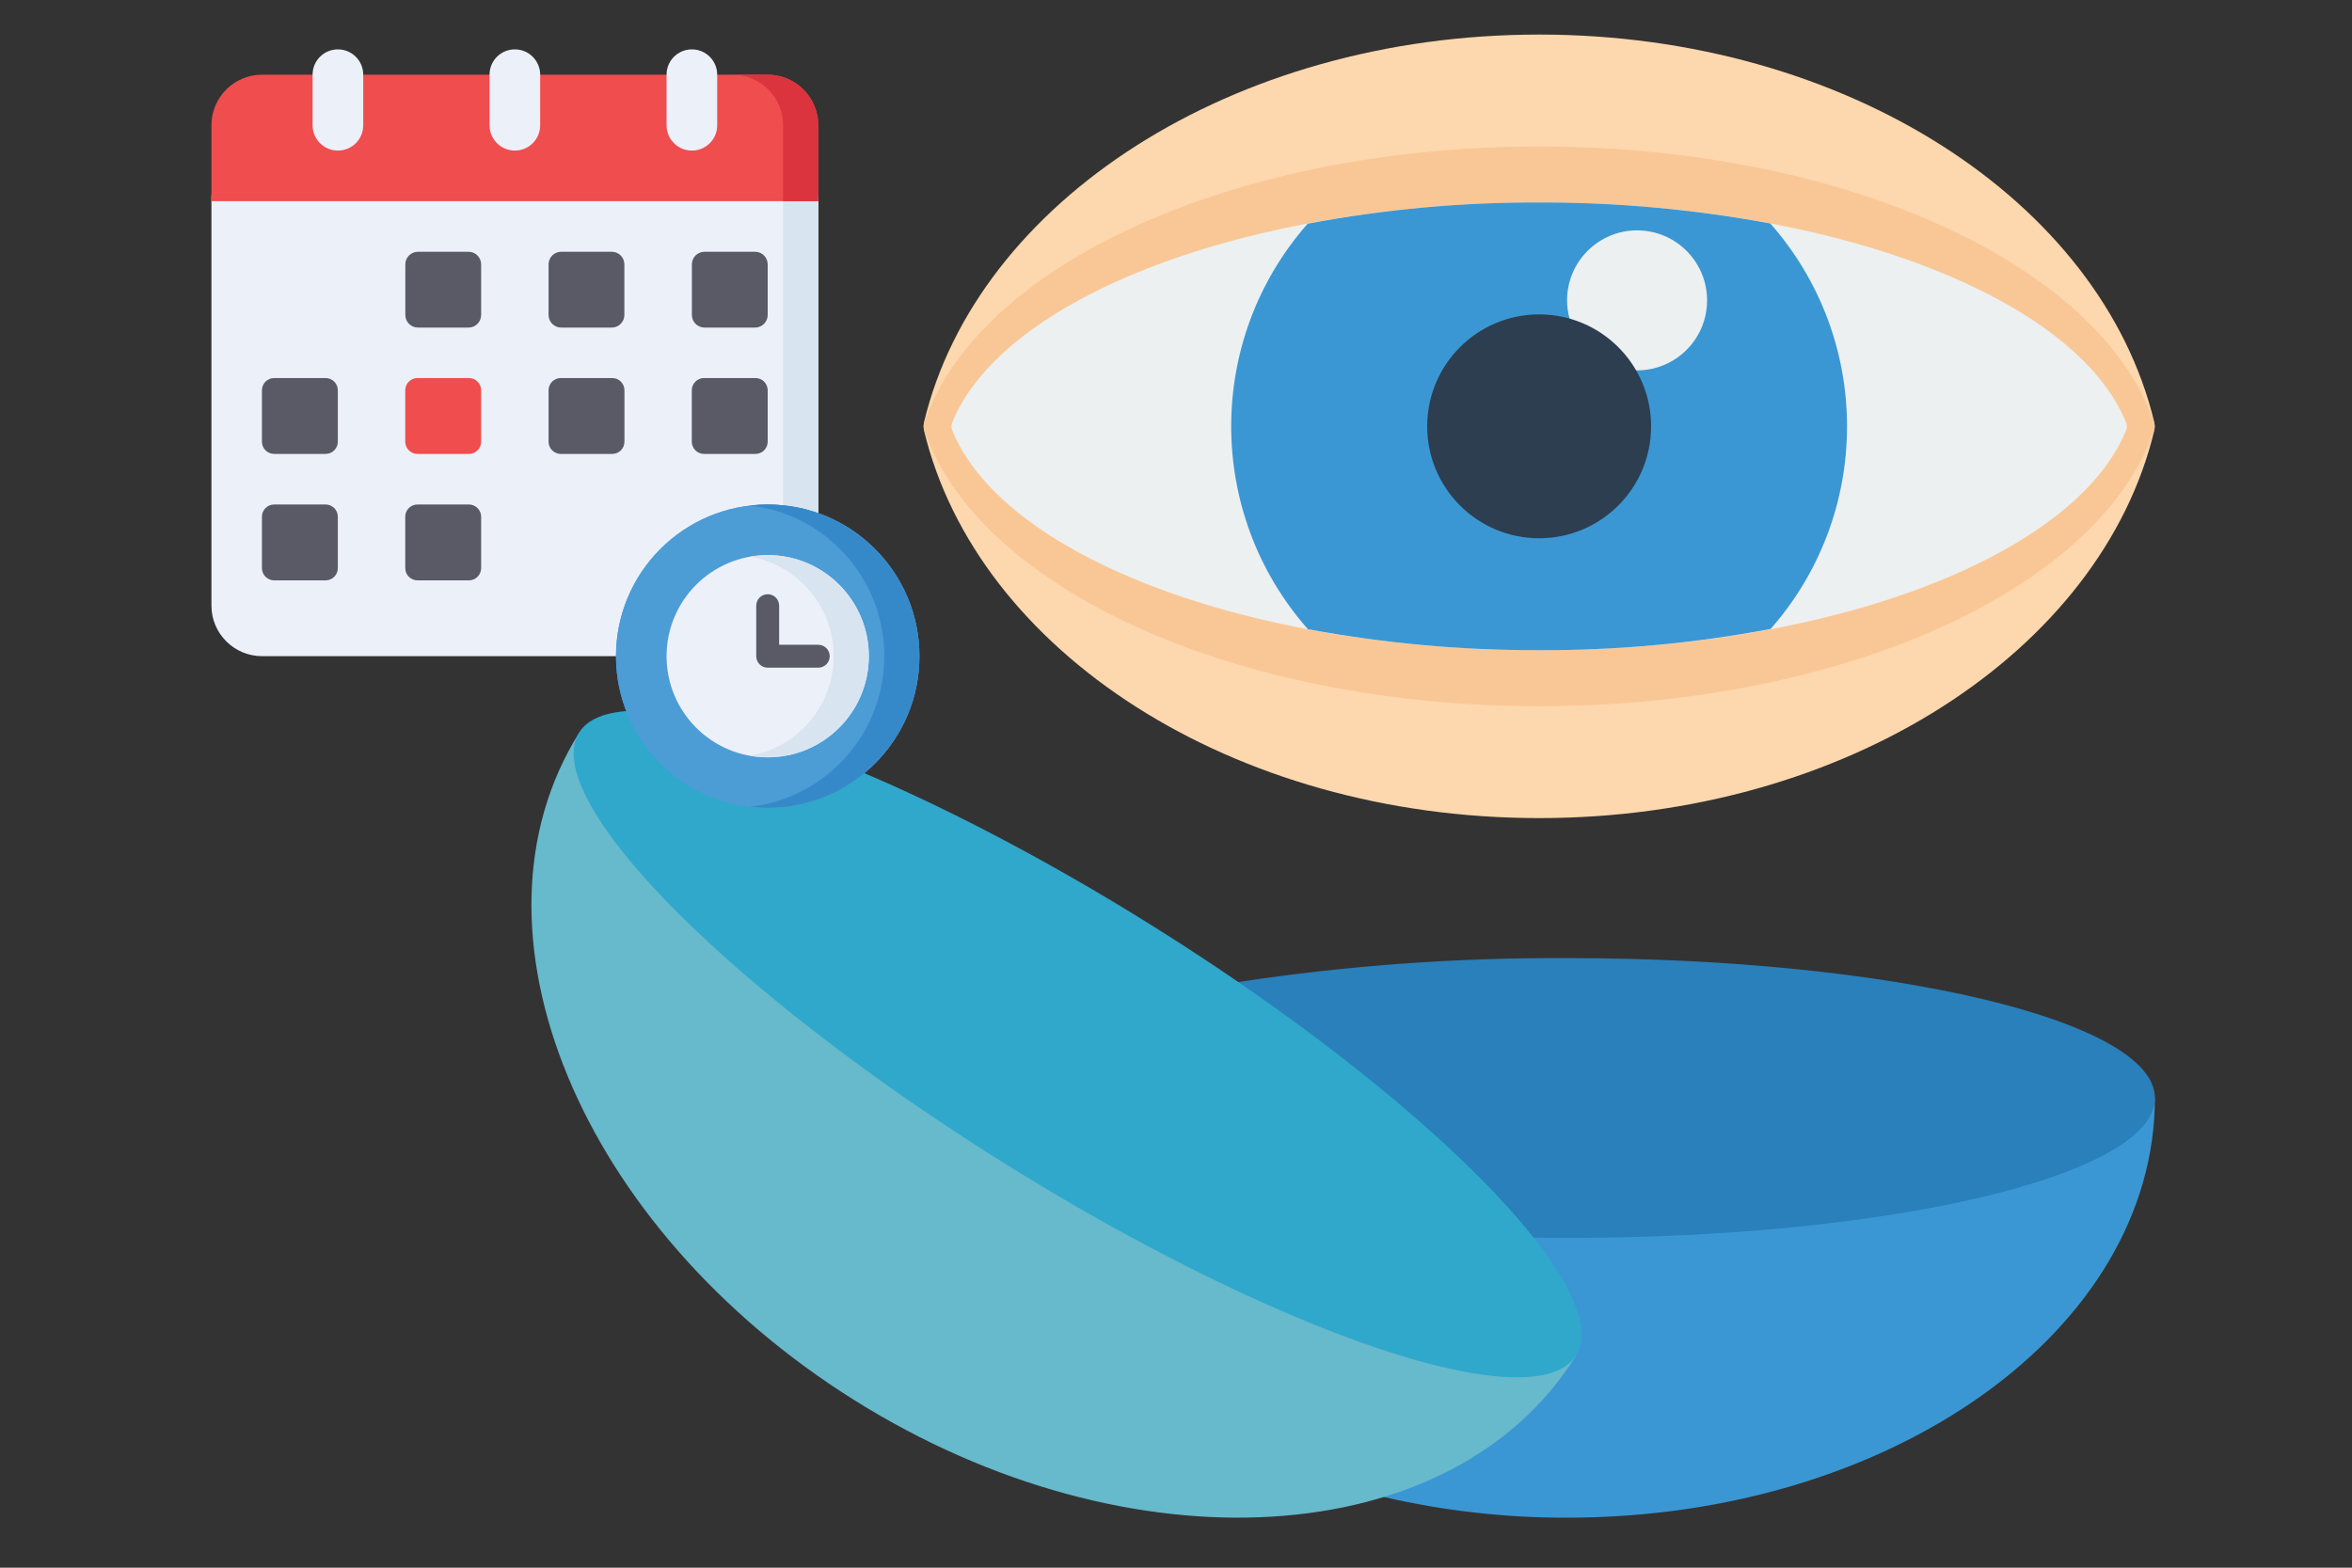 <?xml version="1.0" encoding="UTF-8"?>
<svg id="Artwork" xmlns="http://www.w3.org/2000/svg" width="300" height="200" viewBox="0 0 300 200">
  <rect x="0" y="0" width="300" height="200" fill="#333333" stroke="none"/>
  <defs>
    <style>
      .cls-1 {
        fill: #db343f;
      }

      .cls-2 {
        fill: #fdd7ad;
      }

      .cls-3 {
        fill: #595a66;
      }

      .cls-4 {
        fill: #3689c9;
      }

      .cls-5 {
        fill: #2c3e50;
      }

      .cls-6 {
        fill: #2fa8cc;
      }

      .cls-7 {
        fill: #f04d4e;
      }

      .cls-8 {
        fill: none;
      }

      .cls-9 {
        fill: #f9c795;
      }

      .cls-10 {
        fill: #ecf0f9;
      }

      .cls-11 {
        fill: #ecf0f1;
      }

      .cls-12 {
        fill: #67b9cc;
      }

      .cls-13 {
        fill: #3b97d3;
      }

      .cls-14 {
        fill: #d8e4f0;
      }

      .cls-15 {
        fill: #2980ba;
      }

      .cls-16 {
        fill: #4c9cd6;
      }
    </style>
  </defs>
  <rect class="cls-8" width="300" height="200"/>
  <g>
    <g id="Page-1">
      <g id="_008---Contact-Lenses" data-name="008---Contact-Lenses">
        <path id="Shape" class="cls-2" d="M117.81,54.39c0-.18.02-.35.05-.53,6.74-28.13,39.3-49.45,78.46-49.45s71.72,21.32,78.46,49.45c.07.35.07.72,0,1.07-6.74,28.11-39.3,49.44-78.46,49.44s-71.72-21.32-78.46-49.45c-.03-.17-.05-.35-.05-.53Z"/>
        <path id="Shape-2" data-name="Shape" class="cls-9" d="M117.81,54.39c0-.13.02-.25.05-.38,6.74-20.09,39.3-35.32,78.46-35.32s71.72,15.23,78.46,35.32c.07.25.07.51,0,.76-6.74,20.09-39.3,35.32-78.46,35.32s-71.72-15.23-78.46-35.32c-.03-.12-.05-.25-.05-.38Z"/>
        <path id="Shape-3" data-name="Shape" class="cls-13" d="M176.47,190.98h.04c7.67,1.77,15.51,2.66,23.38,2.64,41.41,0,74.97-23.96,74.97-53.55h-110.67l12.28,50.91Z"/>
        <path id="Shape-4" data-name="Shape" class="cls-15" d="M195.5,157.89c1.46.04,2.93.04,4.39.04,41.41,0,74.97-8,74.97-17.85s-33.56-17.85-74.97-17.85c-14.08-.07-28.14.95-42.06,3.07h-.04l37.7,32.59Z"/>
        <path id="Shape-5" data-name="Shape" class="cls-11" d="M271.2,53.94c.12.29.12.62,0,.91-6.43,15.97-37.51,28.11-74.88,28.11s-68.46-12.14-74.88-28.11c-.12-.29-.12-.62,0-.91,6.43-15.97,37.51-28.11,74.88-28.11s68.46,12.14,74.88,28.11Z"/>
        <path id="Shape-6" data-name="Shape" class="cls-12" d="M73.87,93.49c-15.71,25.09.05,63.19,35.14,85.16,35.09,21.97,76.26,19.47,91.96-5.62l-127.1-79.54Z"/>
        <ellipse id="Oval" class="cls-6" cx="137.44" cy="133.18" rx="17.85" ry="74.97" transform="translate(-48.34 179.14) rotate(-57.99)"/>
        <path id="Shape-7" data-name="Shape" class="cls-13" d="M235.59,54.39c.01,9.52-3.45,18.71-9.75,25.85-9.73,1.84-19.62,2.74-29.52,2.71-9.89.02-19.76-.87-29.49-2.68-.02,0-.04-.02-.04-.04-13-14.78-13-36.91,0-51.69,9.73-1.84,19.62-2.74,29.52-2.71,9.89-.02,19.76.87,29.49,2.68.02,0,.04.02.04.04,6.29,7.14,9.76,16.33,9.75,25.85Z"/>
        <path id="Shape-8" data-name="Shape" class="cls-11" d="M208.67,47.25h.14c4.93,0,8.93-4,8.93-8.93s-4-8.93-8.93-8.93-8.93,4-8.93,8.93c0,.78.11,1.57.32,2.32l8.46,6.6Z"/>
        <circle id="Oval-2" data-name="Oval" class="cls-5" cx="196.32" cy="54.39" r="14.28"/>
      </g>
    </g>
    <g>
      <path class="cls-10" d="M26.97,24.9v52.36c0,3.56,2.89,6.45,6.45,6.45h70.96V24.9H26.97Z"/>
      <path class="cls-14" d="M99.89,24.9h4.48v58.81h-4.48V24.9Z"/>
      <circle class="cls-16" cx="97.92" cy="83.72" r="19.35"/>
      <g>
        <path class="cls-3" d="M59.76,41.79h-6.45c-.89,0-1.61-.72-1.61-1.61v-6.45c0-.89.72-1.61,1.61-1.61h6.45c.89,0,1.61.72,1.61,1.61v6.45c0,.89-.72,1.61-1.61,1.61Z"/>
        <path class="cls-3" d="M78.03,41.79h-6.45c-.89,0-1.61-.72-1.61-1.61v-6.45c0-.89.72-1.61,1.61-1.61h6.45c.89,0,1.61.72,1.61,1.61v6.45c0,.89-.72,1.61-1.61,1.61Z"/>
        <path class="cls-3" d="M96.31,41.79h-6.45c-.89,0-1.61-.72-1.61-1.61v-6.45c0-.89.72-1.61,1.61-1.61h6.45c.89,0,1.61.72,1.61,1.61v6.45c0,.89-.72,1.61-1.61,1.61Z"/>
        <path class="cls-3" d="M41.53,57.91h-6.56c-.86,0-1.56-.7-1.56-1.56v-6.56c0-.86.7-1.56,1.56-1.56h6.56c.86,0,1.56.7,1.56,1.56v6.56c0,.86-.7,1.56-1.56,1.56Z"/>
      </g>
      <path class="cls-7" d="M59.81,57.91h-6.56c-.86,0-1.56-.7-1.56-1.56v-6.56c0-.86.7-1.56,1.56-1.56h6.56c.86,0,1.56.7,1.56,1.56v6.56c0,.86-.7,1.56-1.56,1.56Z"/>
      <path class="cls-3" d="M78.09,57.91h-6.56c-.86,0-1.56-.7-1.56-1.56v-6.56c0-.86.7-1.56,1.56-1.56h6.56c.86,0,1.56.7,1.56,1.56v6.56c0,.86-.7,1.56-1.56,1.56Z"/>
      <path class="cls-3" d="M59.81,74.04h-6.56c-.86,0-1.56-.7-1.56-1.56v-6.56c0-.86.7-1.56,1.56-1.56h6.56c.86,0,1.56.7,1.56,1.56v6.56c0,.86-.7,1.56-1.56,1.56Z"/>
      <path class="cls-3" d="M96.36,57.91h-6.56c-.86,0-1.56-.7-1.56-1.56v-6.56c0-.86.7-1.56,1.56-1.56h6.56c.86,0,1.56.7,1.56,1.56v6.56c0,.86-.7,1.56-1.56,1.56Z"/>
      <path class="cls-3" d="M41.53,74.04h-6.56c-.86,0-1.56-.7-1.56-1.56v-6.56c0-.86.7-1.56,1.56-1.56h6.56c.86,0,1.56.7,1.56,1.56v6.56c0,.86-.7,1.56-1.56,1.56Z"/>
      <path class="cls-7" d="M104.37,25.66v-9.68c0-3.56-2.89-6.45-6.45-6.45H33.42c-3.56,0-6.45,2.89-6.45,6.45v9.68h77.41Z"/>
      <path class="cls-10" d="M39.87,15.98c0,1.78,1.44,3.23,3.23,3.23s3.23-1.44,3.23-3.23v-6.45c0-1.78-1.44-3.23-3.23-3.23s-3.23,1.44-3.23,3.23v6.45Z"/>
      <path class="cls-10" d="M62.44,15.98c0,1.78,1.44,3.23,3.23,3.23s3.23-1.44,3.23-3.23v-6.45c0-1.78-1.44-3.23-3.23-3.23s-3.23,1.44-3.23,3.23v6.45Z"/>
      <path class="cls-10" d="M85.02,15.98c0,1.78,1.44,3.23,3.23,3.23s3.23-1.44,3.23-3.23v-6.45c0-1.78-1.44-3.23-3.23-3.23s-3.23,1.44-3.23,3.23v6.45h0Z"/>
      <path class="cls-1" d="M104.37,15.98c0-3.56-2.89-6.45-6.45-6.45h-4.48c3.56,0,6.45,2.89,6.45,6.45v9.68h4.48v-9.68Z"/>
      <circle class="cls-16" cx="97.92" cy="83.72" r="19.35"/>
      <path class="cls-4" d="M97.92,64.36c-.76,0-1.5.04-2.24.13,9.63,1.11,17.11,9.29,17.11,19.22s-7.48,18.11-17.11,19.22c.73.08,1.48.13,2.24.13,10.69,0,19.35-8.66,19.35-19.35s-8.66-19.35-19.35-19.35Z"/>
      <circle class="cls-10" cx="97.92" cy="83.72" r="12.9"/>
      <path class="cls-3" d="M104.37,85.18h-6.45c-.81,0-1.46-.65-1.46-1.46v-6.45c0-.81.65-1.46,1.46-1.46s1.46.65,1.46,1.46v4.99h4.99c.81,0,1.46.65,1.46,1.46s-.65,1.46-1.46,1.46Z"/>
      <path class="cls-14" d="M97.92,70.81c-.76,0-1.51.07-2.24.2,6.06,1.06,10.66,6.34,10.66,12.7s-4.61,11.64-10.66,12.7c.73.13,1.47.2,2.24.2,7.13,0,12.9-5.78,12.9-12.9s-5.78-12.9-12.9-12.9h0Z"/>
    </g>
  </g>
</svg>
